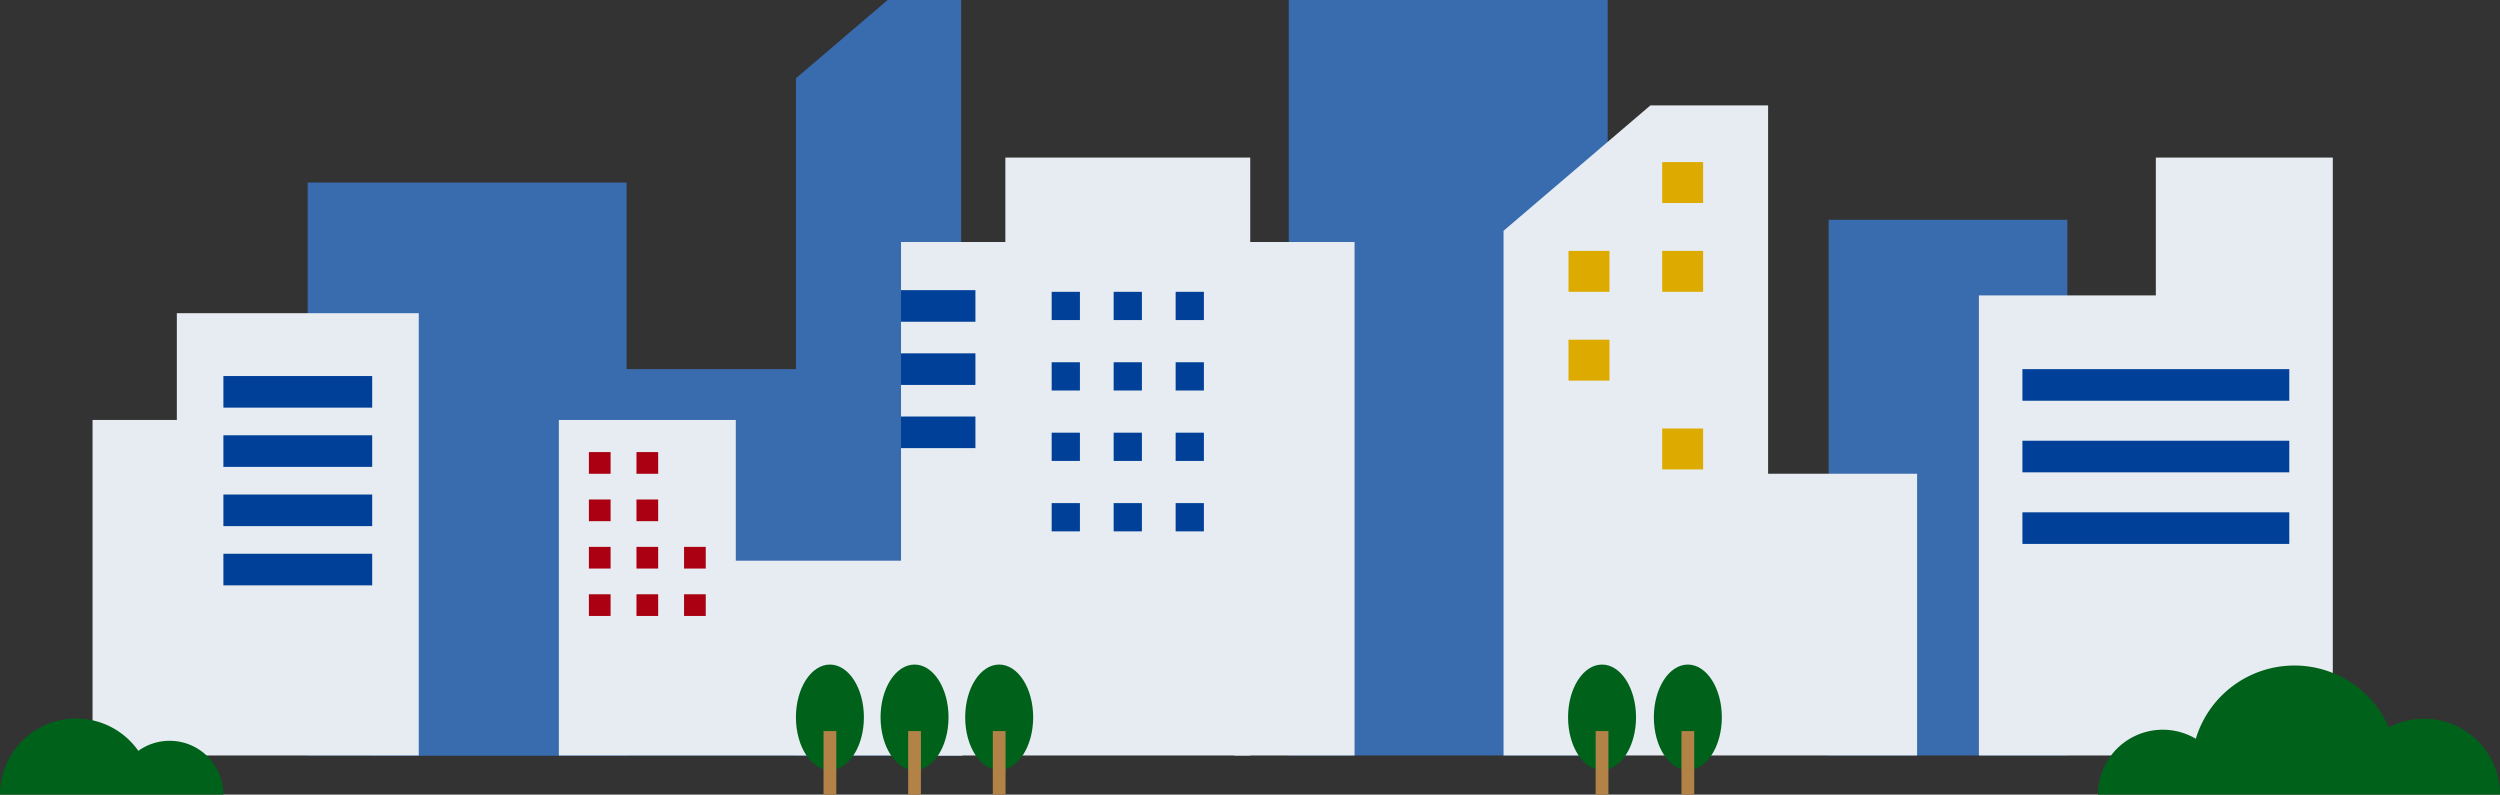 <svg xmlns="http://www.w3.org/2000/svg" xmlns:xlink="http://www.w3.org/1999/xlink" width="995.229" height="316.332" viewBox="0 0 995.229 316.332"><rect x="0" y="0" width="995.229" height="316.332" fill="#333333" stroke="none"/><defs><clipPath id="a"><rect width="995.229" height="316.331" fill="none"/></clipPath><clipPath id="c"><rect width="995.229" height="316.332"/></clipPath></defs><g id="b" clip-path="url(#c)"><rect width="234.459" height="153.802" transform="translate(148.17 146.949)" fill="#396baf"/><path d="M158.532,0,122.019,31.172V300.749H187.8V0Z" transform="translate(194.832 0.001)" fill="#396baf"/><rect width="126.959" height="228.081" transform="translate(122.48 72.67)" fill="#396baf"/><rect width="126.959" height="300.748" transform="translate(513.052 0.003)" fill="#396baf"/><rect width="95.04" height="213.251" transform="translate(727.963 87.499)" fill="#396baf"/><rect width="47.873" height="204.41" transform="translate(491.359 96.341)" fill="#e6ecf1"/><path d="M179.659,24.156V57.771H138.132v204.41H277.145V24.156Z" transform="translate(220.56 38.571)" fill="#e6ecf1"/><path d="M156.115,120.406V64.381H85.674V197.952H246.359V120.406Z" transform="translate(136.798 102.8)" fill="#e6ecf1"/><path d="M335.817,162.8V16.159H288.962L230.5,66.068V274.949H395.134V162.8Z" transform="translate(368.049 25.802)" fill="#e6ecf1"/><path d="M373.816,24.156V79.03H303.375v183.15H444.258V24.156Z" transform="translate(484.408 38.571)" fill="#e6ecf1"/><path d="M47.743,48.013V90.519H14.188V224.087H144.05V48.013Z" transform="translate(22.654 76.664)" fill="#e6ecf1"/><rect width="59.234" height="12.579" transform="translate(88.933 149.699)" fill="#004098"/><rect width="29.616" height="12.579" transform="translate(358.692 115.505)" fill="#004098"/><rect width="29.616" height="12.579" transform="translate(358.692 140.66)" fill="#004098"/><rect width="29.616" height="12.579" transform="translate(358.692 165.814)" fill="#004098"/><rect width="59.234" height="12.579" transform="translate(88.933 173.283)" fill="#004098"/><rect width="59.234" height="12.579" transform="translate(88.933 196.866)" fill="#004098"/><rect width="59.234" height="12.579" transform="translate(88.933 220.45)" fill="#004098"/><rect width="8.634" height="8.634" transform="translate(234.433 179.972)" fill="#aa0012"/><rect width="8.634" height="8.634" transform="translate(253.376 179.972)" fill="#aa0012"/><rect width="8.634" height="8.634" transform="translate(234.433 198.84)" fill="#aa0012"/><rect width="8.634" height="8.634" transform="translate(253.376 198.84)" fill="#aa0012"/><rect width="8.634" height="8.634" transform="translate(234.433 217.705)" fill="#aa0012"/><rect width="8.634" height="8.634" transform="translate(253.376 217.705)" fill="#aa0012"/><rect width="8.634" height="8.634" transform="translate(272.317 217.705)" fill="#aa0012"/><rect width="8.634" height="8.634" transform="translate(234.433 236.573)" fill="#aa0012"/><rect width="8.634" height="8.634" transform="translate(253.376 236.573)" fill="#aa0012"/><rect width="8.634" height="8.634" transform="translate(272.317 236.573)" fill="#aa0012"/><rect width="11.246" height="11.246" transform="translate(418.661 116.17)" fill="#004098"/><rect width="11.246" height="11.246" transform="translate(443.337 116.17)" fill="#004098"/><rect width="11.246" height="11.246" transform="translate(468.014 116.17)" fill="#004098"/><rect width="16.294" height="16.294" transform="translate(661.704 64.524)" fill="#ddab00"/><rect width="16.294" height="16.294" transform="translate(661.704 99.876)" fill="#ddab00"/><rect width="16.294" height="16.294" transform="translate(624.418 99.876)" fill="#ddab00"/><rect width="16.294" height="16.294" transform="translate(624.418 135.23)" fill="#ddab00"/><rect width="16.294" height="16.294" transform="translate(661.704 170.582)" fill="#ddab00"/><rect width="11.246" height="11.246" transform="translate(418.661 144.21)" fill="#004098"/><rect width="11.246" height="11.246" transform="translate(443.337 144.21)" fill="#004098"/><rect width="11.246" height="11.246" transform="translate(468.014 144.21)" fill="#004098"/><rect width="11.246" height="11.246" transform="translate(418.661 172.246)" fill="#004098"/><rect width="11.246" height="11.246" transform="translate(443.337 172.246)" fill="#004098"/><rect width="11.246" height="11.246" transform="translate(468.014 172.246)" fill="#004098"/><rect width="11.246" height="11.246" transform="translate(418.661 200.283)" fill="#004098"/><rect width="11.246" height="11.246" transform="translate(443.337 200.283)" fill="#004098"/><rect width="11.246" height="11.246" transform="translate(468.014 200.283)" fill="#004098"/><rect width="106.237" height="12.579" transform="translate(805.107 146.949)" fill="#004098"/><rect width="106.237" height="12.579" transform="translate(805.107 175.451)" fill="#004098"/><rect width="106.237" height="12.579" transform="translate(805.107 203.95)" fill="#004098"/><g clip-path="url(#a)"><path d="M280.606,122.883c0,11.6-6.058,21-13.532,21s-13.532-9.405-13.532-21,6.058-21,13.532-21,13.532,9.405,13.532,21" transform="translate(404.84 162.672)" fill="#00611a"/><rect width="5.077" height="25.29" transform="translate(669.375 291.042)" fill="#b28247"/><path d="M267.453,122.883c0,11.6-6.058,21-13.532,21s-13.532-9.405-13.532-21,6.058-21,13.532-21,13.532,9.405,13.532,21" transform="translate(383.839 162.672)" fill="#00611a"/><rect width="5.077" height="25.29" transform="translate(635.22 291.042)" fill="#b28247"/><path d="M175.032,122.883c0,11.6-6.058,21-13.532,21s-13.532-9.405-13.532-21,6.058-21,13.532-21,13.532,9.405,13.532,21" transform="translate(236.267 162.672)" fill="#00611a"/><rect width="5.077" height="25.29" transform="translate(395.228 291.042)" fill="#b28247"/><path d="M149.082,122.883c0,11.6-6.058,21-13.532,21s-13.532-9.405-13.532-21,6.058-21,13.532-21,13.532,9.405,13.532,21" transform="translate(194.832 162.672)" fill="#00611a"/><rect width="5.077" height="25.29" transform="translate(327.845 291.042)" fill="#b28247"/><path d="M162.057,122.883c0,11.6-6.058,21-13.532,21s-13.532-9.405-13.532-21,6.058-21,13.532-21,13.532,9.405,13.532,21" transform="translate(215.549 162.672)" fill="#00611a"/><rect width="5.077" height="25.29" transform="translate(361.535 291.042)" fill="#b28247"/><path d="M451.454,123.2a30.067,30.067,0,0,0-14.033,3.467,41,41,0,0,0-76.845,4.518,25.8,25.8,0,0,0-38.948,22.238h160.05A30.224,30.224,0,0,0,451.454,123.2" transform="translate(513.554 162.911)" fill="#00611a"/><path d="M88.933,140.453a21.406,21.406,0,0,0-33.864-17.429A30.287,30.287,0,0,0,0,140.453Z" transform="translate(0 175.878)" fill="#00611a"/></g></g></svg>